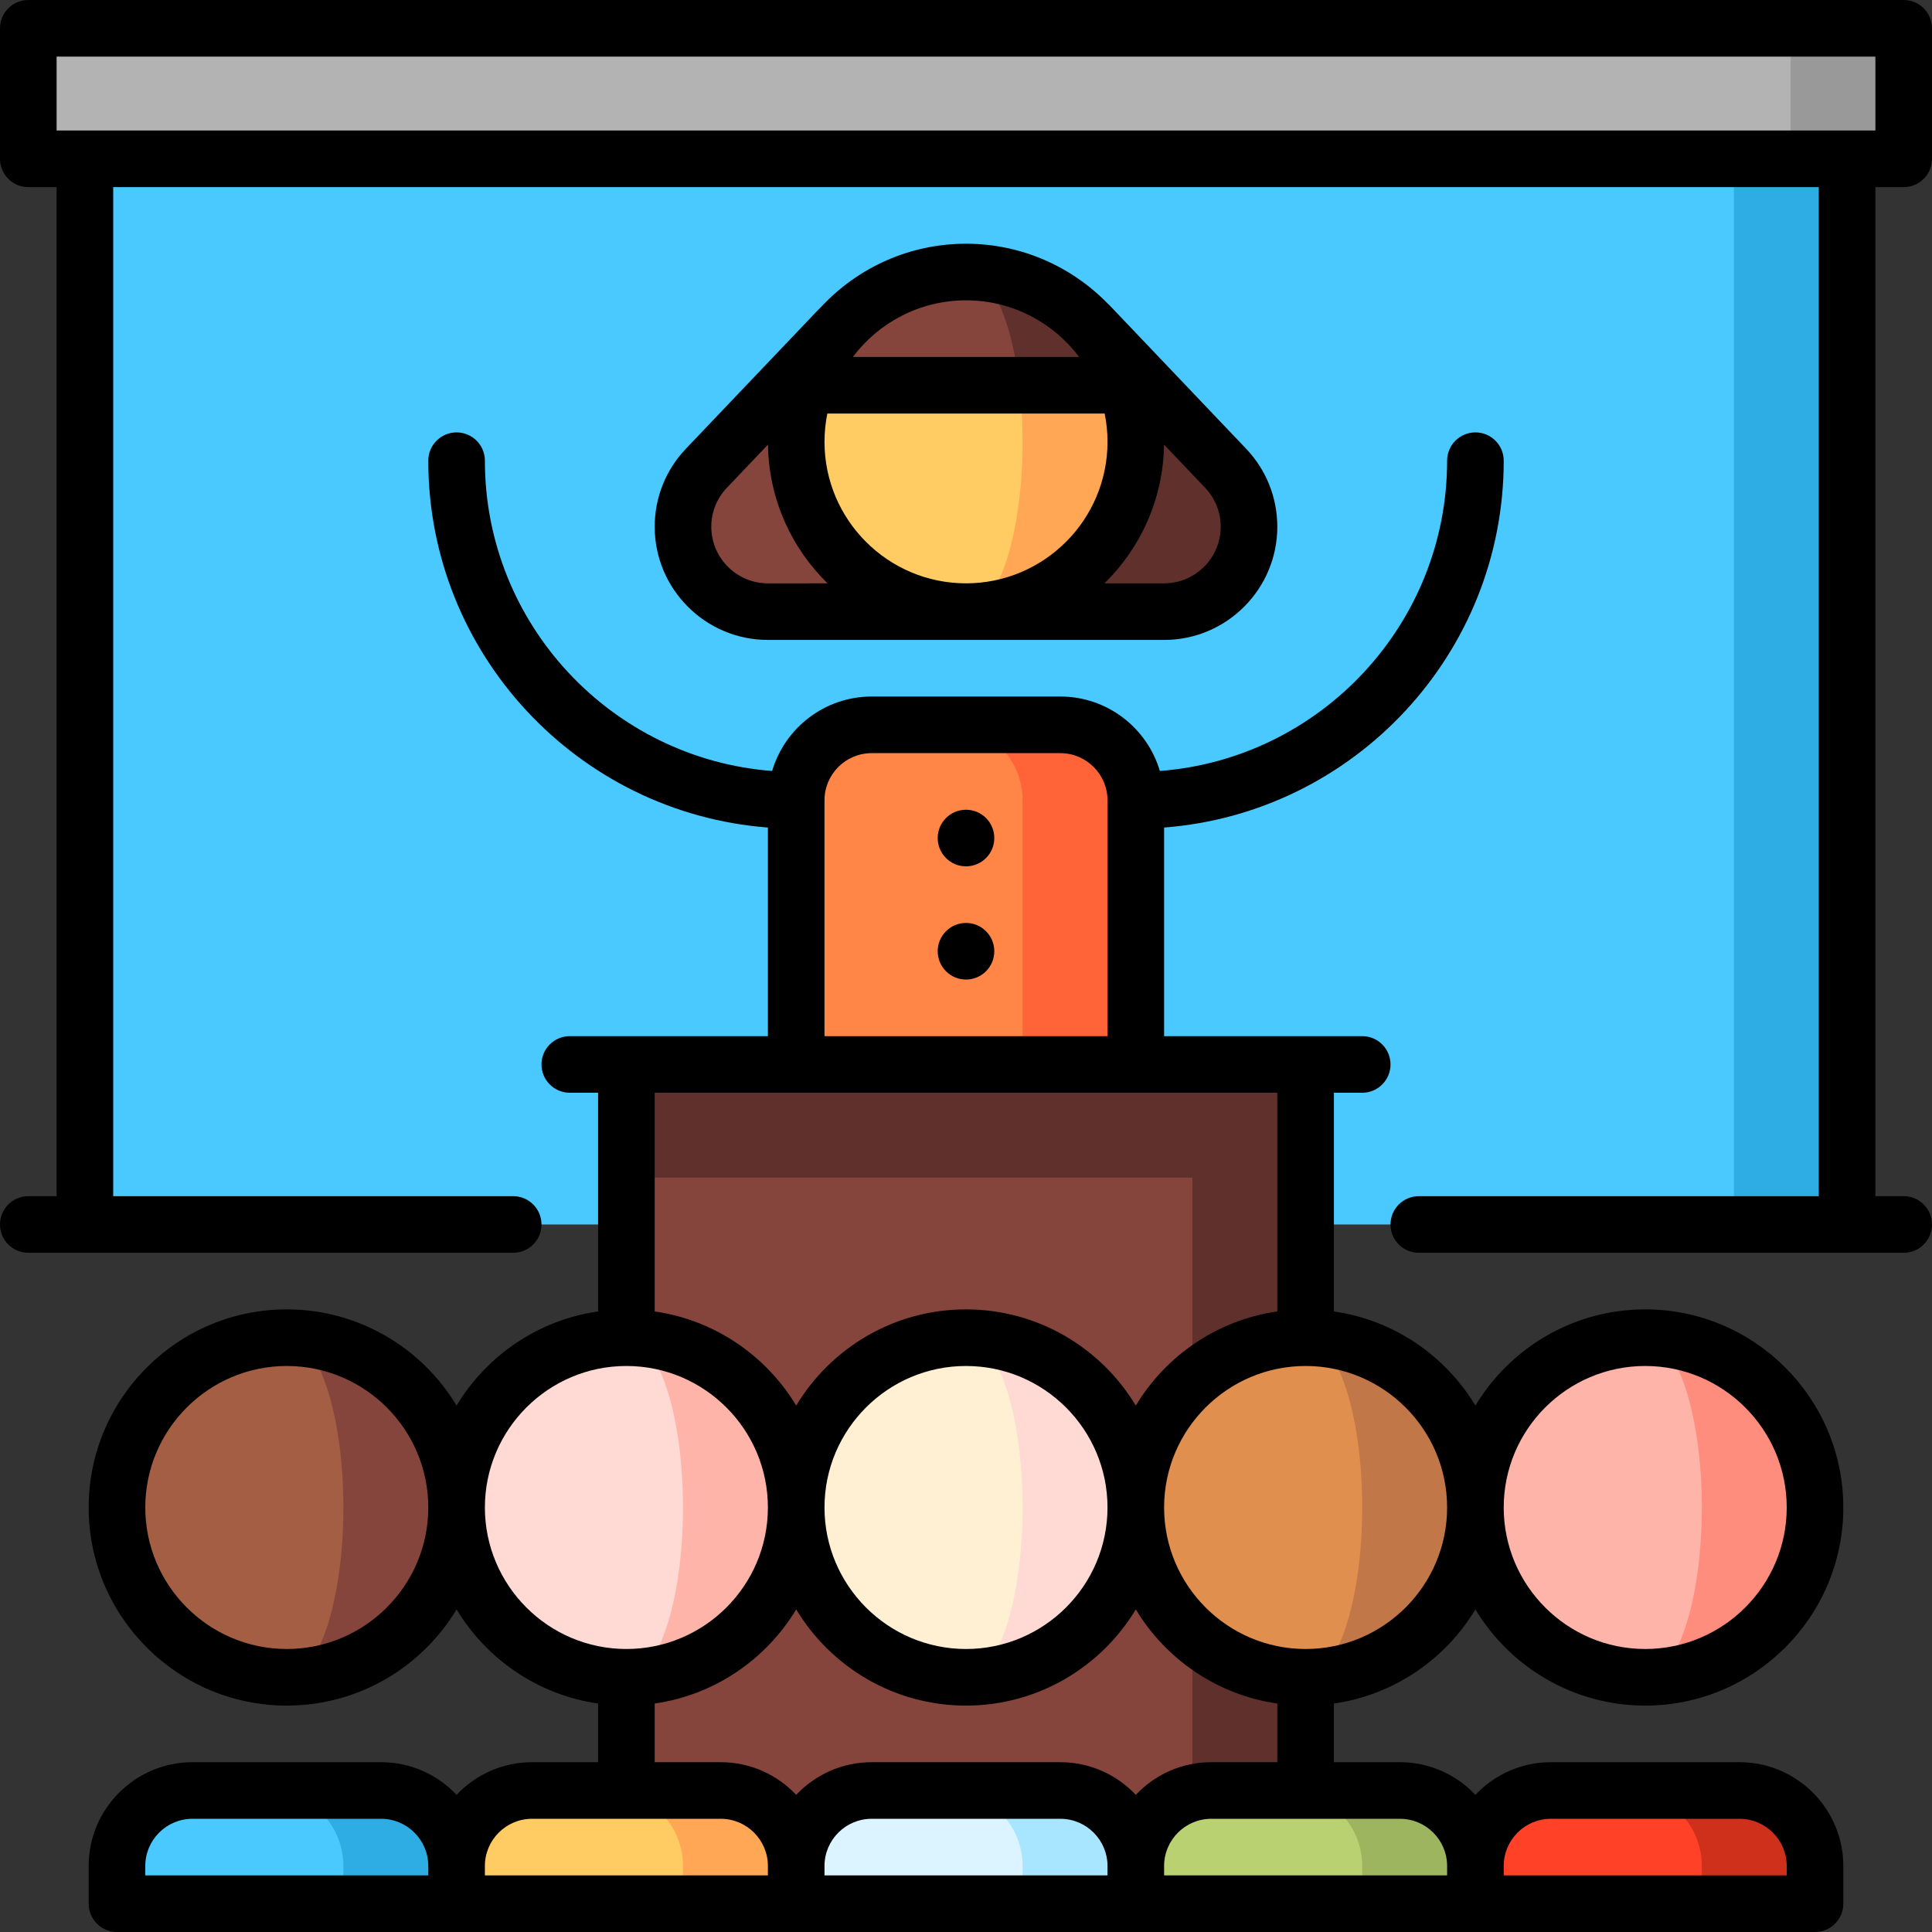 <?xml version="1.0" encoding="iso-8859-1"?>
<!-- Generator: Adobe Illustrator 19.0.0, SVG Export Plug-In . SVG Version: 6.00 Build 0)  -->
<svg version="1.1" id="Capa_1" xmlns="http://www.w3.org/2000/svg" xmlns:xlink="http://www.w3.org/1999/xlink" x="0px" y="0px"
	 viewBox="0 0 512 512" style="enable-background:new 0 0 512 512;" xml:space="preserve">
<rect x="0" y="0" width="512" height="512" fill="#333333" stroke="none"/>
<polygon style="fill:#2DADE3;" points="459.5,324.5 339.5,27.09 489.5,27.09 489.5,324.5 "/>
<rect x="22.5" y="27.5" style="fill:#49C9FF;" width="437" height="297"/>
<polygon style="fill:#999999;" points="474.5,42.5 444.5,25 474.5,7.5 504.5,7.5 504.5,42.5 "/>
<rect x="7.5" y="7.5" style="fill:#B3B3B3;" width="467" height="35"/>
<path style="fill:#FF6337;" d="M281,192.09h-30l20,120h30v-100C301,201.044,292.046,192.09,281,192.09z"/>
<path style="fill:#FF8646;" d="M251,192.09h-20c-11.046,0-20,8.954-20,20v100h60v-100C271,201.044,262.046,192.09,251,192.09z"/>
<path style="fill:#85453D;" d="M223.409,86.06l-36.196,38.015c-3.847,4.037-6.213,9.498-6.213,15.515
	c0,12.426,10.074,22.5,22.5,22.5H256V86.06H223.409z"/>
<path style="fill:#60312C;" d="M324.787,124.075L288.591,86.06H256v76.03h52.5c12.426,0,22.5-10.074,22.5-22.5
	C331,133.573,328.634,128.112,324.787,124.075z"/>
<path style="fill:#FFA754;" d="M255.997,82.09v80c24.853,0,45-20.147,45-45c0-5.261-0.912-10.307-2.571-15L255.997,82.09z"/>
<path style="fill:#60312C;" d="M255.997,72.09l14.143,30h28.286C292.248,84.614,275.589,72.09,255.997,72.09z"/>
<path style="fill:#FFCB63;" d="M213.568,102.09c-1.659,4.693-2.571,9.739-2.571,15c0,24.853,20.147,45,45,45
	c8.284,0,15-20.147,15-45c0-5.261-0.304-10.307-0.857-15l-14.143-20L213.568,102.09z"/>
<path style="fill:#85453D;" d="M255.997,72.09c-19.592,0-36.25,12.524-42.429,30h56.572C268.081,84.614,262.528,72.09,255.997,72.09
	z"/>
<polygon style="fill:#60312C;" points="166,282.09 166,312.09 300,494.5 346,494.5 346,282.09 "/>
<rect x="166" y="312.09" style="fill:#85453D;" width="150" height="182.41"/>
<path style="fill:#CF301B;" d="M461,474.5h-30l20,30h30v-10C481,483.454,472.046,474.5,461,474.5z"/>
<path style="fill:#FF4128;" d="M431,474.5h-20c-11.046,0-20,8.954-20,20v10h60v-10C451,483.454,442.046,474.5,431,474.5z"/>
<path style="fill:#FF8D7E;" d="M436,354.5v90c24.853,0,45-20.147,45-45S460.853,354.5,436,354.5z"/>
<path style="fill:#FFB4A9;" d="M451,399.5c0-24.853-6.716-45-15-45c-24.853,0-45,20.147-45,45s20.147,45,45,45
	C444.284,444.5,451,424.353,451,399.5z"/>
<path style="fill:#9DB55F;" d="M371,474.5h-30l20,30h30v-10C391,483.454,382.046,474.5,371,474.5z"/>
<path style="fill:#B9D171;" d="M341,474.5h-20c-11.046,0-20,8.954-20,20v10h60v-10C361,483.454,352.046,474.5,341,474.5z"/>
<path style="fill:#C27749;" d="M346,354.5v90c24.853,0,45-20.147,45-45S370.853,354.5,346,354.5z"/>
<path style="fill:#E18F4E;" d="M361,399.5c0-24.853-6.716-45-15-45c-24.853,0-45,20.147-45,45s20.147,45,45,45
	C354.284,444.5,361,424.353,361,399.5z"/>
<path style="fill:#A8E5FF;" d="M281,474.5h-30l20,30h30v-10C301,483.454,292.046,474.5,281,474.5z"/>
<path style="fill:#DBF4FF;" d="M251,474.5h-20c-11.046,0-20,8.954-20,20v10h60v-10C271,483.454,262.046,474.5,251,474.5z"/>
<path style="fill:#FFD9D4;" d="M256,354.5v90c24.853,0,45-20.147,45-45S280.853,354.5,256,354.5z"/>
<path style="fill:#FFF0D3;" d="M271,399.5c0-24.853-6.716-45-15-45c-24.853,0-45,20.147-45,45s20.147,45,45,45
	C264.284,444.5,271,424.353,271,399.5z"/>
<path style="fill:#FFA754;" d="M191,474.5h-30l20,30h30v-10C211,483.454,202.046,474.5,191,474.5z"/>
<path style="fill:#FFCB63;" d="M161,474.5h-20c-11.046,0-20,8.954-20,20v10h60v-10C181,483.454,172.046,474.5,161,474.5z"/>
<path style="fill:#FFB4A9;" d="M166,354.5v90c24.853,0,45-20.147,45-45S190.853,354.5,166,354.5z"/>
<path style="fill:#FFD9D4;" d="M181,399.5c0-24.853-6.716-45-15-45c-24.853,0-45,20.147-45,45s20.147,45,45,45
	C174.284,444.5,181,424.353,181,399.5z"/>
<path style="fill:#2DADE3;" d="M101,474.5H71l20,30h30v-10C121,483.454,112.046,474.5,101,474.5z"/>
<path style="fill:#49C9FF;" d="M71,474.5H51c-11.046,0-20,8.954-20,20v10h60v-10C91,483.454,82.046,474.5,71,474.5z"/>
<path style="fill:#85453D;" d="M76,354.5v90c24.853,0,45-20.147,45-45S100.853,354.5,76,354.5z"/>
<path style="fill:#A45E43;" d="M91,399.5c0-24.853-6.716-45-15-45c-24.853,0-45,20.147-45,45s20.147,45,45,45
	C84.284,444.5,91,424.353,91,399.5z"/>
<path d="M504.5,49.59c4.143,0,7.5-3.357,7.5-7.5V7.5c0-4.143-3.357-7.5-7.5-7.5H7.5C3.357,0,0,3.357,0,7.5v34.59
	c0,4.143,3.357,7.5,7.5,7.5H15V317H7.5c-4.143,0-7.5,3.357-7.5,7.5s3.357,7.5,7.5,7.5H136c4.143,0,7.5-3.357,7.5-7.5
	s-3.357-7.5-7.5-7.5H30V49.59h452V317H376c-4.143,0-7.5,3.357-7.5,7.5s3.357,7.5,7.5,7.5h128.5c4.143,0,7.5-3.357,7.5-7.5
	s-3.357-7.5-7.5-7.5H497V49.59H504.5z M15,15h482v19.59H15V15z"/>
<path d="M308.5,169.59c16.542,0,30-13.458,30-30c0-7.735-2.941-15.082-8.281-20.687l-36.196-38.015
	c-0.18-0.189-0.368-0.366-0.562-0.533C283.926,70.635,270.658,64.59,256,64.59c-14.997,0-28.536,6.332-38.112,16.45
	c-0.458,0.444-0.93,0.933-1.45,1.478L181.785,118.9c-5.343,5.606-8.285,12.953-8.285,20.689c0,16.542,13.458,30,30,30L308.5,169.59
	L308.5,169.59z M218.5,117.09c0-2.568,0.261-5.076,0.755-7.5h73.491c0.494,2.424,0.755,4.932,0.755,7.5
	c0,20.678-16.822,37.5-37.5,37.5S218.5,137.768,218.5,117.09z M323.5,139.59c0,8.271-6.729,15-15,15h-15.808
	c9.581-9.376,15.59-22.378,15.789-36.763l10.876,11.422C322.028,132.053,323.5,135.725,323.5,139.59z M285.98,94.59h-59.96
	c6.849-9.102,17.737-15,29.98-15C268.243,79.59,279.131,85.488,285.98,94.59z M188.5,139.59c0-3.865,1.472-7.537,4.146-10.343
	c3.093-3.249,6.902-7.249,10.873-11.419c0.2,14.385,6.209,27.386,15.789,36.762H203.5C195.229,154.59,188.5,147.861,188.5,139.59z"
	/>
<circle cx="256" cy="222.09" r="7.5"/>
<circle cx="256" cy="252.09" r="7.5"/>
<path d="M391,426.509c9.194,15.26,25.923,25.491,45,25.491c28.948,0,52.5-23.552,52.5-52.5S464.948,347,436,347
	c-19.077,0-35.806,10.231-45,25.491c-7.966-13.223-21.592-22.661-37.5-24.947V289.59h7.5c4.143,0,7.5-3.357,7.5-7.5
	s-3.357-7.5-7.5-7.5h-52.5v-55.286c50.271-3.842,90-45.976,90-97.214c0-4.143-3.357-7.5-7.5-7.5s-7.5,3.357-7.5,7.5
	c0,43.343-33.605,78.961-76.125,82.229c-3.362-11.39-13.91-19.729-26.375-19.729h-50c-12.465,0-23.013,8.339-26.375,19.729
	c-42.52-3.268-76.125-38.886-76.125-82.229c0-4.143-3.357-7.5-7.5-7.5s-7.5,3.357-7.5,7.5c0,51.239,39.729,93.372,90,97.214v55.286
	H151c-4.143,0-7.5,3.357-7.5,7.5s3.357,7.5,7.5,7.5h7.5v57.954c-15.908,2.286-29.534,11.724-37.5,24.947
	C111.806,357.231,95.077,347,76,347c-28.948,0-52.5,23.552-52.5,52.5S47.052,452,76,452c19.077,0,35.806-10.231,45-25.491
	c7.966,13.223,21.592,22.661,37.5,24.947V467H141c-7.875,0-14.982,3.333-20,8.655c-5.018-5.323-12.125-8.655-20-8.655H51
	c-15.163,0-27.5,12.337-27.5,27.5v10c0,4.143,3.357,7.5,7.5,7.5h450c4.143,0,7.5-3.357,7.5-7.5v-10c0-15.163-12.337-27.5-27.5-27.5
	h-50c-7.875,0-14.982,3.333-20,8.655c-5.018-5.323-12.125-8.655-20-8.655h-17.5v-15.544
	C369.408,449.169,383.034,439.732,391,426.509z M436,362c20.678,0,37.5,16.822,37.5,37.5S456.678,437,436,437
	s-37.5-16.822-37.5-37.5S415.322,362,436,362z M383.5,399.5c0,20.678-16.822,37.5-37.5,37.5s-37.5-16.822-37.5-37.5
	S325.322,362,346,362S383.5,378.822,383.5,399.5z M218.5,212.09c0-6.893,5.607-12.5,12.5-12.5h50c6.893,0,12.5,5.607,12.5,12.5v62.5
	h-75V212.09z M338.5,289.59v57.954c-15.908,2.286-29.534,11.724-37.5,24.947C291.806,357.231,275.077,347,256,347
	s-35.806,10.231-45,25.491c-7.966-13.223-21.592-22.661-37.5-24.947V289.59H338.5z M293.5,399.5c0,20.678-16.822,37.5-37.5,37.5
	s-37.5-16.822-37.5-37.5S235.322,362,256,362S293.5,378.822,293.5,399.5z M76,437c-20.678,0-37.5-16.822-37.5-37.5
	S55.322,362,76,362s37.5,16.822,37.5,37.5S96.678,437,76,437z M128.5,399.5c0-20.678,16.822-37.5,37.5-37.5s37.5,16.822,37.5,37.5
	S186.678,437,166,437S128.5,420.178,128.5,399.5z M113.5,497h-75v-2.5c0-6.893,5.607-12.5,12.5-12.5h50
	c6.893,0,12.5,5.607,12.5,12.5V497z M128.5,494.5c0-6.893,5.607-12.5,12.5-12.5h50c6.893,0,12.5,5.607,12.5,12.5v2.5h-75V494.5z
	 M293.5,497h-75v-2.5c0-6.893,5.607-12.5,12.5-12.5h50c6.893,0,12.5,5.607,12.5,12.5V497z M411,482h50c6.893,0,12.5,5.607,12.5,12.5
	v2.5h-75v-2.5C398.5,487.607,404.107,482,411,482z M383.5,494.5v2.5h-75v-2.5c0-6.893,5.607-12.5,12.5-12.5h50
	C377.893,482,383.5,487.607,383.5,494.5z M321,467c-7.875,0-14.982,3.333-20,8.655c-5.018-5.323-12.125-8.655-20-8.655h-50
	c-7.875,0-14.982,3.333-20,8.655c-5.018-5.323-12.125-8.655-20-8.655h-17.5v-15.544c15.908-2.286,29.534-11.724,37.5-24.947
	c9.194,15.26,25.923,25.491,45,25.491s35.806-10.231,45-25.491c7.966,13.223,21.592,22.661,37.5,24.947V467H321z"/>
<g>
</g>
<g>
</g>
<g>
</g>
<g>
</g>
<g>
</g>
<g>
</g>
<g>
</g>
<g>
</g>
<g>
</g>
<g>
</g>
<g>
</g>
<g>
</g>
<g>
</g>
<g>
</g>
<g>
</g>
</svg>
